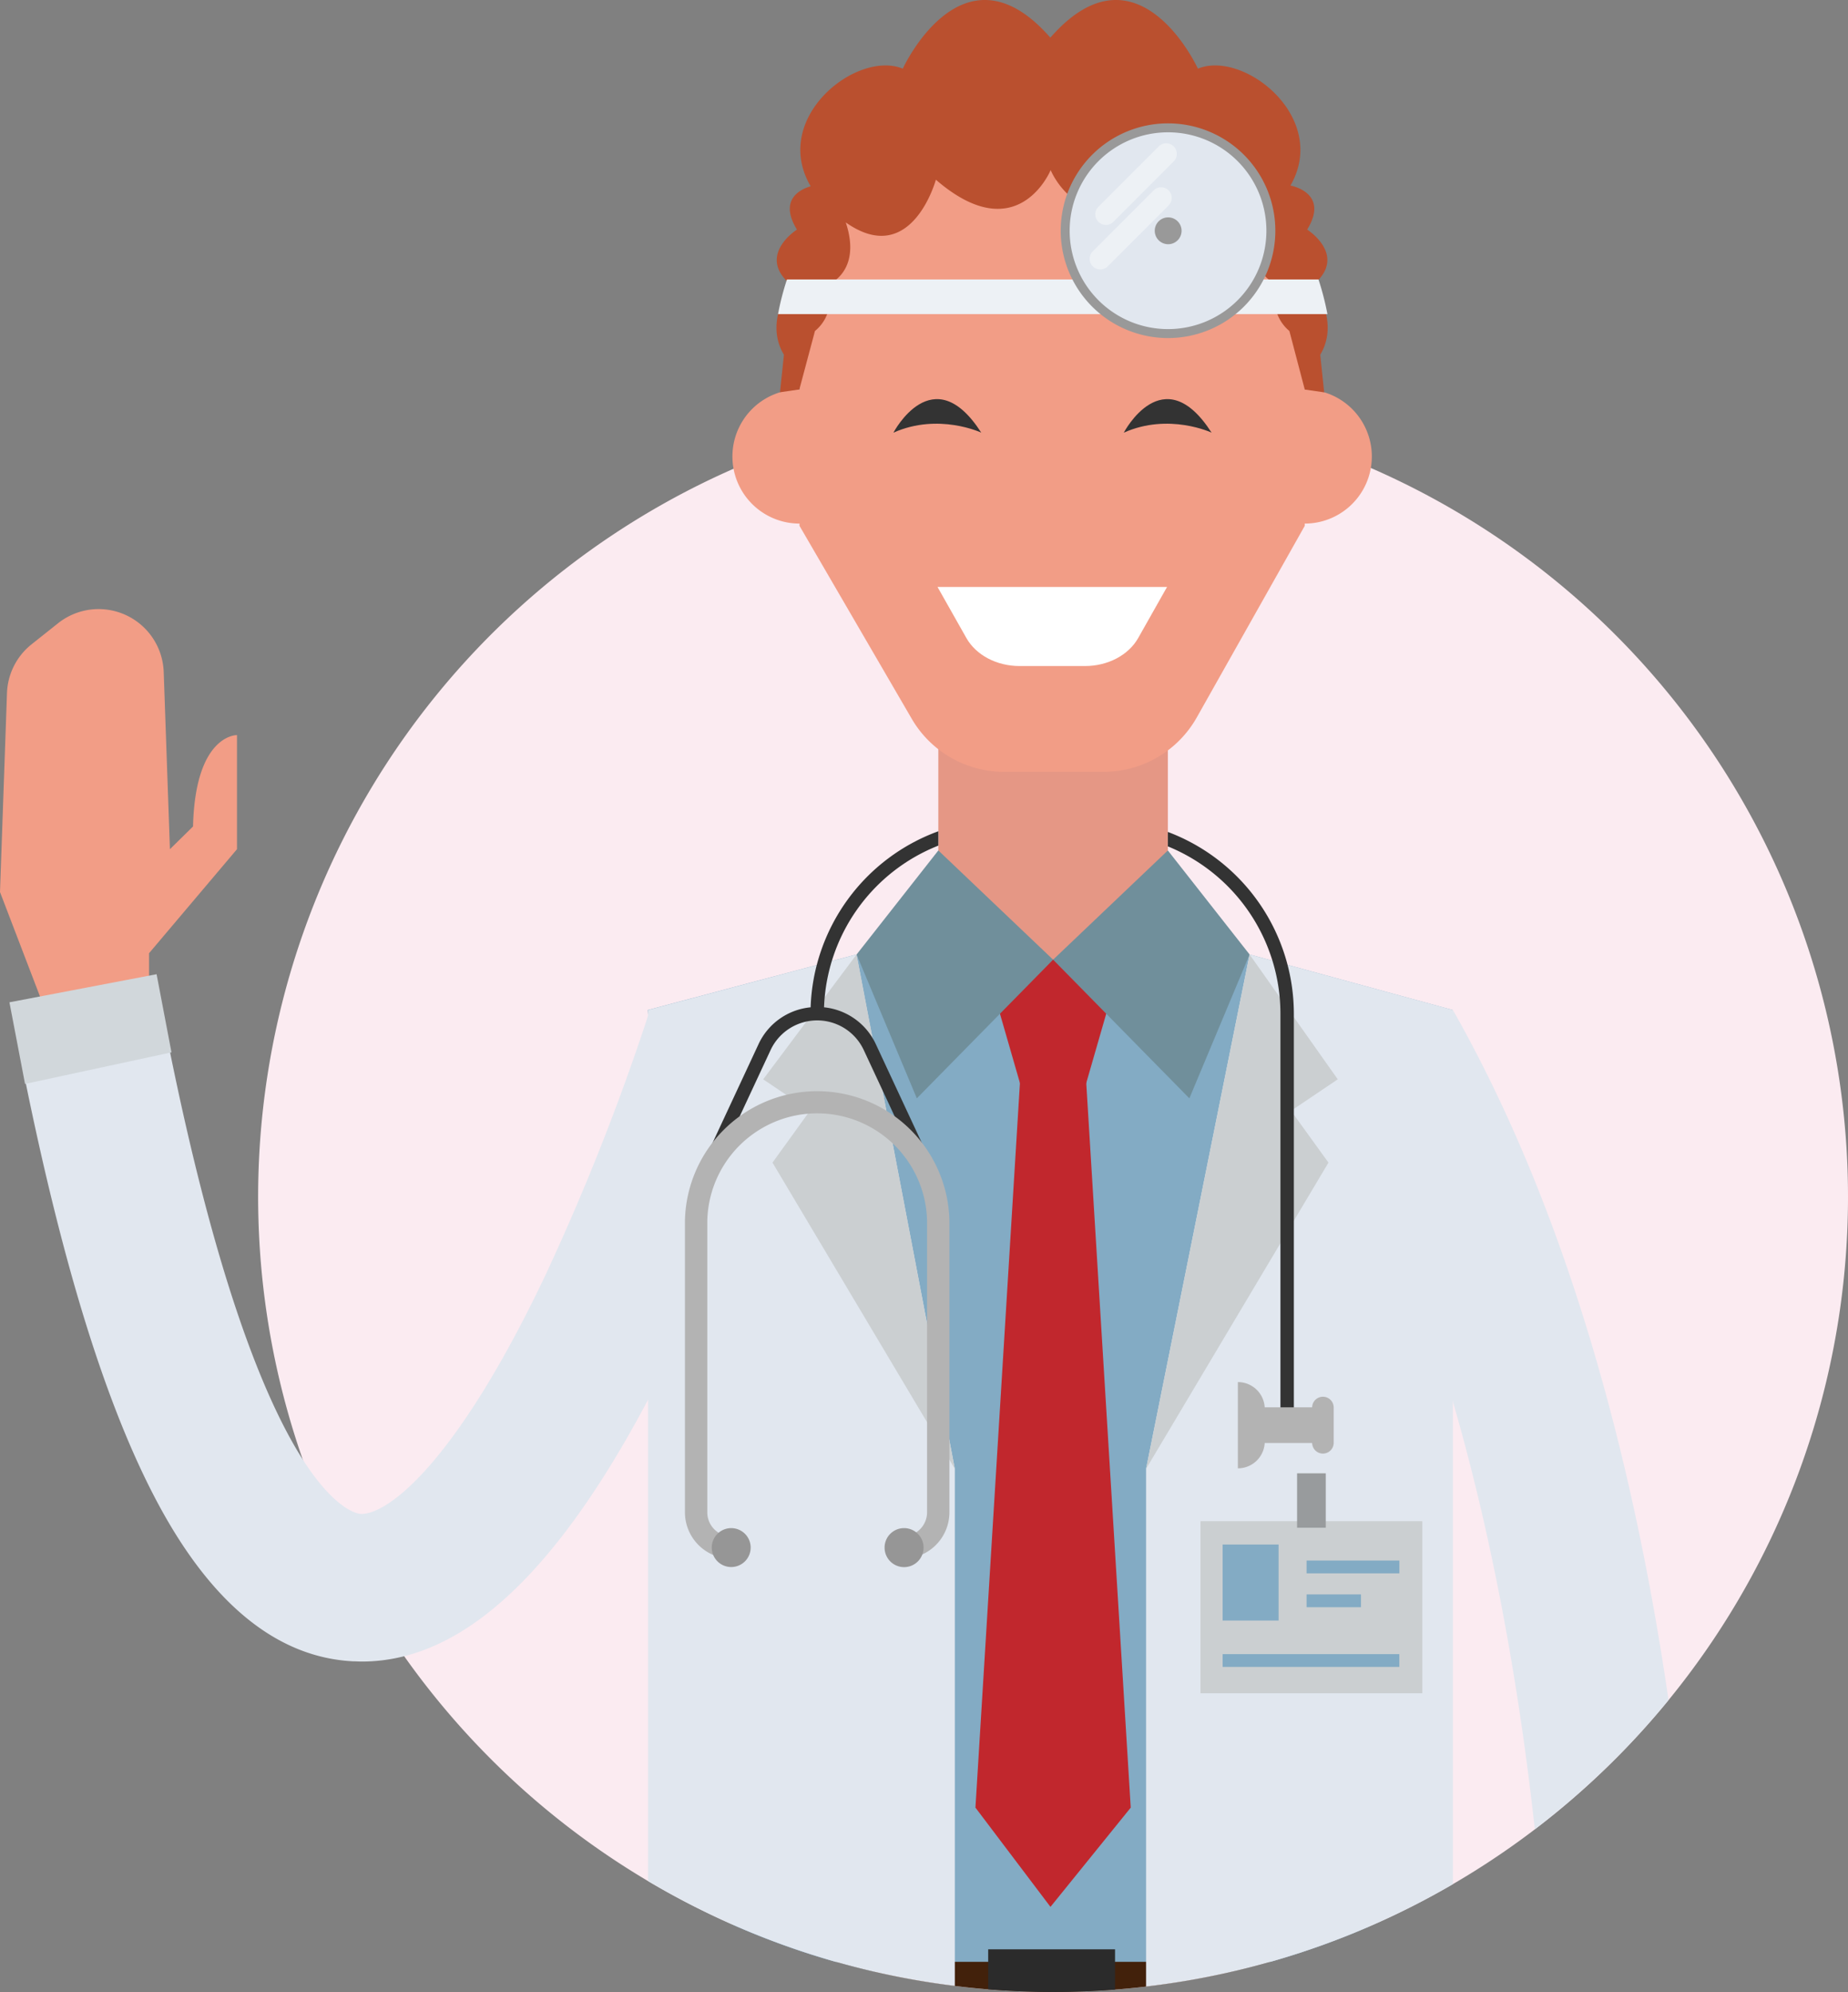 <svg xmlns="http://www.w3.org/2000/svg" width="413.29" height="445.36" viewBox="0 0 413.29 445.36"><rect x="0" y="0" width="413.29" height="445.36" fill="#808080" stroke="none"/><defs><style>.cls-1{fill:#fbebf1}.cls-2{fill:#f29d86}.cls-3{fill:#e59785}.cls-4{fill:#83abc4}.cls-5{fill:#c1272d}.cls-6{fill:#708f9b}.cls-7{fill:#42210b}.cls-8{fill:#2b2b2b}.cls-9{fill:#e1e7ef}.cls-10{fill:#d1d7db}.cls-11{fill:#fff}.cls-12{fill:#333}.cls-13{fill:#ba502f}.cls-14{fill:#cbcfd1}.cls-15{fill:#989b9d}.cls-16{fill:#b3b3b3}.cls-17{fill:#969696}.cls-18{fill:#edf1f5}.cls-19{fill:#999}</style></defs><title>Asset 10</title><g id="Layer_2" data-name="Layer 2"><g id="Layer_1-2" data-name="Layer 1"><path class="cls-1" d="M413.29,267.58A177.78,177.78,0,1,1,235.52,89.81,177.77,177.77,0,0,1,413.29,267.58"/><path class="cls-2" d="M33.33,219.78v-6.66L53,189.86V164.35s-9.33-.24-9.83,20.43L38,189.86l-1.39-39.67A14.57,14.57,0,0,0,13,139.33L7,144.1A14.59,14.59,0,0,0,1.56,155L0,199.44l11,28.71Z"/><rect class="cls-3" x="209.85" y="162.73" width="51.33" height="54.83"/><path class="cls-4" d="M235.52,230.58l-44-17.18-46.64,12.41,19.16,204.6a176,176,0,0,0,31.4,10.42h80.05a176.76,176.76,0,0,0,30.64-10.08l18.75-204.94L279.46,213.4Z"/><polygon class="cls-5" points="250.88 214.57 220.15 214.57 228.15 242.31 242.88 242.31 250.88 214.57"/><polygon class="cls-6" points="209.85 190.14 191.57 213.4 205.04 245.56 235.52 214.56 209.85 190.14"/><polygon class="cls-6" points="261.18 190.14 279.46 213.4 265.99 245.56 235.52 214.56 261.18 190.14"/><polygon class="cls-5" points="242.88 241.31 228.15 241.31 218.15 404.14 234.93 426.33 252.88 404.14 242.88 241.31"/><path class="cls-7" d="M284.16,438.62H186.87a178.91,178.91,0,0,0,97.29,0"/><path class="cls-8" d="M221,444.76c4.8.39,9.65.6,14.55.6q7,0,13.82-.54v-9H221Z"/><path class="cls-9" d="M145,226.89a523.81,523.81,0,0,1-23.23,58.65c-20.22,42.4-35.38,53.19-41.13,52.93-.9-.05-22.31-2.29-43-105.14l-32.35,6.5C14,283,23.76,314.4,35.14,335.79,47.27,358.59,62,370.58,79,371.43c.64,0,1.28.05,1.92.05,24.55,0,47.73-23.6,70.79-72.05a1,1,0,0,1,.07-.15Z"/><polygon class="cls-10" points="5.6 242.34 2.11 224.09 35.02 217.81 38.35 235.28 5.6 242.34"/><path class="cls-2" d="M291.8,87.06V65.21a41.9,41.9,0,0,0-41.9-41.9H220.69a41.9,41.9,0,0,0-41.89,41.9V87.06a15,15,0,0,0,0,30v.5l25.09,43.12a23.88,23.88,0,0,0,20.65,11.88h22.3a23.89,23.89,0,0,0,20.81-12.16l24.15-42.84v-.5a15,15,0,0,0,0-30"/><path class="cls-11" d="M242.63,148.91H228c-5.09,0-9.71-2.44-11.87-6.25l-6.46-11.43H261l-6.46,11.43c-2.16,3.81-6.78,6.25-11.87,6.25"/><path class="cls-12" d="M251.33,96.73s8.8-16.87,19.63,0c0,0-9.53-4.5-19.63,0"/><path class="cls-12" d="M199.81,96.73s8.81-16.87,19.64,0c0,0-9.53-4.5-19.64,0"/><path class="cls-13" d="M295.26,79.31c4.53-7.53-1.63-15.58-1.63-15.58,7.94-6.57-1.29-12.4-1.29-12.4,5.11-8.33-3.74-9.84-3.74-9.84h0c8.74-15.21-10.45-30.36-20.7-26.14,0,0-13.42-29.31-33-6.93-19.56-22.38-33,6.93-33,6.93-10.29-4.23-29.57,11-20.6,26.3-2,.57-7.3,2.79-3.07,9.68,0,0-9.23,5.83-1.29,12.4,0,0-6.15,8.05-1.62,15.58l-.88,8.39,4.33-.63L182.26,74A9.07,9.07,0,0,0,185,63.73s7.88-2.78,4.15-14c14.73,10.38,20.15-9.55,20.15-9.55,18.31,15.82,25.67-2.15,25.67-2.15s7.36,18,25.67,2.15c0,0,5.67,20.86,21.19,8.77-4.36,11.84,3.88,14.74,3.88,14.74A9.08,9.08,0,0,0,288.36,74l3.44,13.09,4.34.63Z"/><path class="cls-9" d="M324.93,225.81l-6.39,67.45c13.71,39.52,20.93,81.35,24.71,115.73a178.91,178.91,0,0,0,29.9-28.89c-7.08-48.72-21-106.33-48.22-154.29"/><path class="cls-9" d="M144.93,225.81V420.56A176.47,176.47,0,0,0,213.54,444V328.4l-22-115Z"/><polygon class="cls-14" points="191.57 213.4 170.68 241.31 181.13 248.35 172.76 259.93 213.54 328.4 191.57 213.4"/><path class="cls-9" d="M256.31,328.4V444.14a176.5,176.5,0,0,0,68.62-22.89V225.81L279.46,213.4Z"/><polygon class="cls-14" points="279.46 213.4 299.18 241.31 288.73 248.35 297.1 259.93 256.31 328.4 279.46 213.4"/><rect class="cls-14" x="268.48" y="340.1" width="49.61" height="38.47"/><rect class="cls-15" x="290.08" y="329.4" width="6.42" height="12.16"/><rect class="cls-4" x="273.43" y="345.32" width="12.52" height="16.99"/><rect class="cls-4" x="292.21" y="348.9" width="20.75" height="2.86"/><rect class="cls-4" x="273.43" y="369.82" width="39.52" height="2.86"/><rect class="cls-4" x="292.21" y="356.47" width="12.16" height="2.86"/><path class="cls-12" d="M184.29,225.21a40.46,40.46,0,0,1,25.56-36.15v-3.21a43.46,43.46,0,0,0-28.56,39.36,14.34,14.34,0,0,0-11.67,8.28l-15.3,32.83,2.72,1.26,15.3-32.82a11.5,11.5,0,0,1,20.83,0l15.3,32.82,2.72-1.26-15.3-32.83a14.36,14.36,0,0,0-11.6-8.28"/><path class="cls-12" d="M261.18,186v3.23a40.44,40.44,0,0,1,25.18,37.4v92h3v-92A43.47,43.47,0,0,0,261.18,186"/><path class="cls-16" d="M163.53,348.49v-5a5.36,5.36,0,0,1-5.35-5.36V273a24.58,24.58,0,0,1,49.15,0v65.11a5.36,5.36,0,0,1-5.35,5.36v5a10.37,10.37,0,0,0,10.35-10.36V273a29.58,29.58,0,0,0-59.15,0v65.11a10.37,10.37,0,0,0,10.35,10.36"/><path class="cls-17" d="M159.18,346a4.35,4.35,0,1,0,4.35-4.35,4.35,4.35,0,0,0-4.35,4.35"/><path class="cls-17" d="M197.83,346a4.36,4.36,0,1,0,4.35-4.35,4.35,4.35,0,0,0-4.35,4.35"/><path class="cls-16" d="M282.84,314.64h10.61a2.41,2.41,0,0,1,4.82.09v7.8a2.41,2.41,0,0,1-4.82.09H282.84a6,6,0,0,1-6,5.66V309a6,6,0,0,1,6,5.66"/><path class="cls-18" d="M174,70.23H296.87a62.36,62.36,0,0,0-2-7.75H176a59.08,59.08,0,0,0-2,7.75"/><path class="cls-9" d="M284.2,51.6a23,23,0,1,1-23-23,23,23,0,0,1,23,23"/><path class="cls-19" d="M261.22,75.58a24,24,0,1,1,24-24,24,24,0,0,1-24,24m0-46a22,22,0,1,0,22,22,22,22,0,0,0-22-22"/><path class="cls-18" d="M262.57,36,249,49.59a2.37,2.37,0,1,1-3.35-3.36l13.62-13.62A2.37,2.37,0,0,1,262.57,36"/><path class="cls-18" d="M261.36,45.93,247.74,59.55a2.37,2.37,0,0,1-3.35-3.36L258,42.57a2.37,2.37,0,0,1,3.35,3.36"/><path class="cls-19" d="M264.25,51.6a3,3,0,1,1-3-3,3,3,0,0,1,3,3"/></g></g></svg>